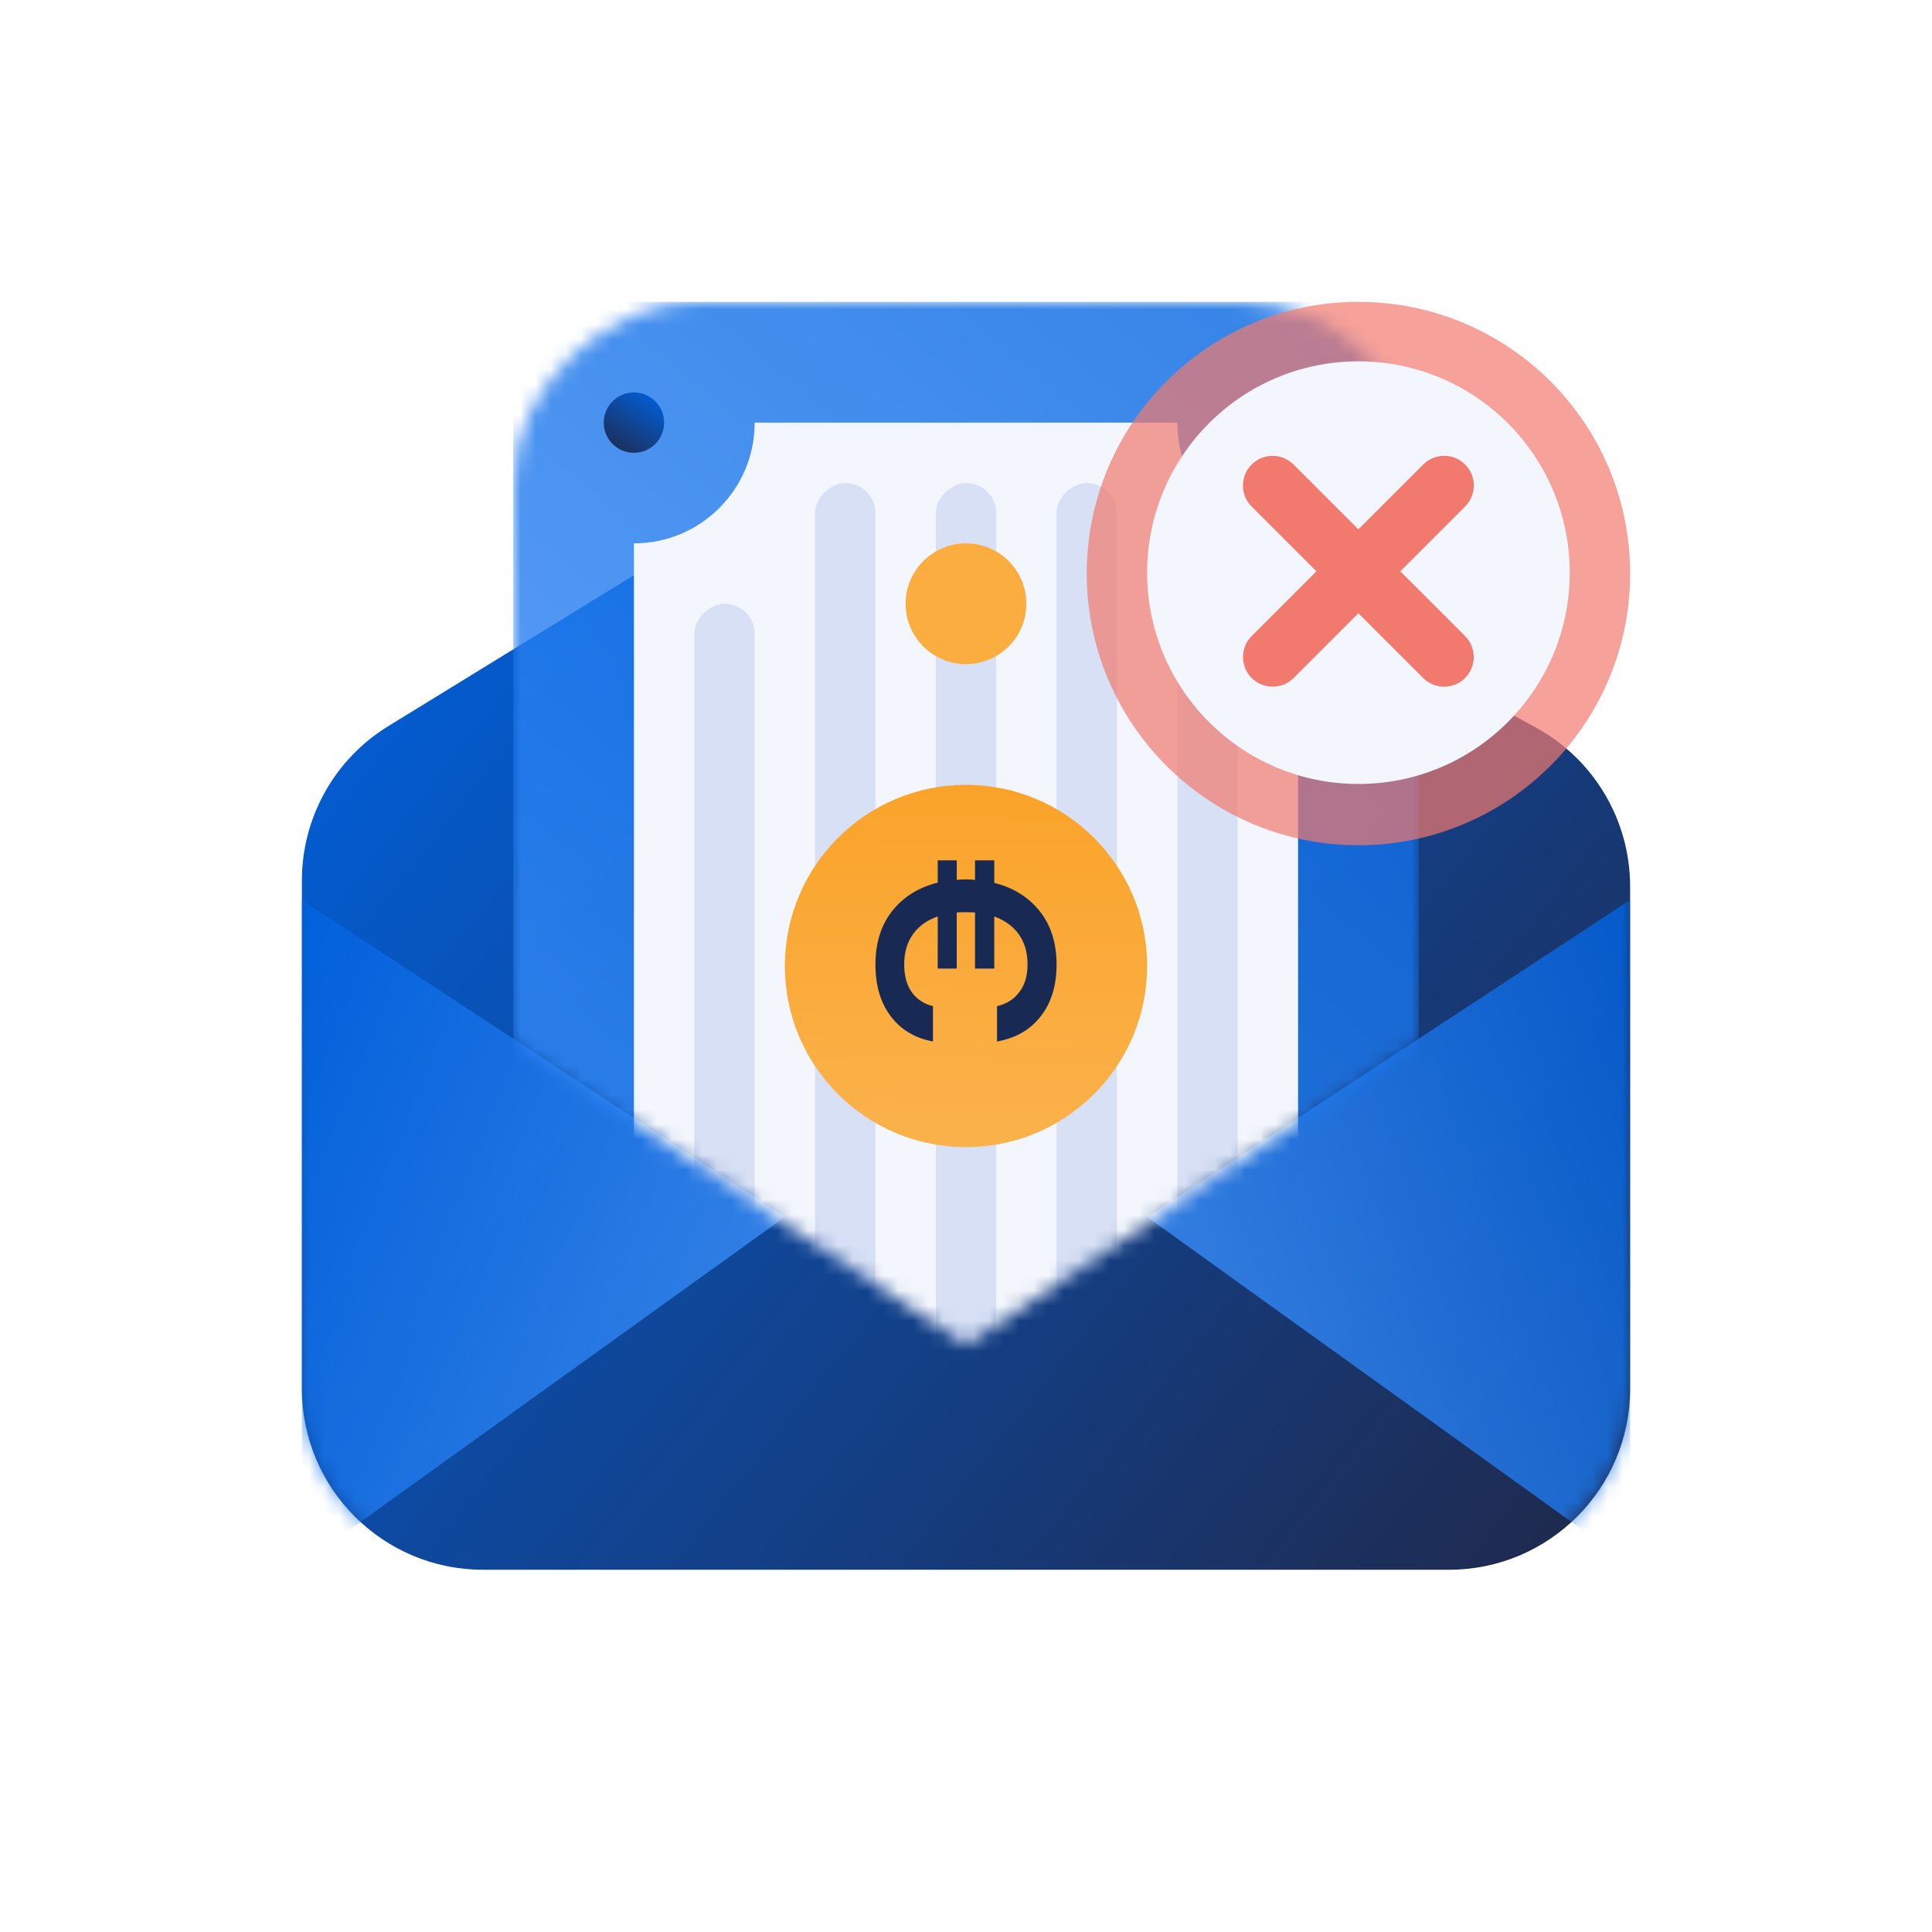 <svg width="128" height="128" viewBox="0 0 128 128" fill="none" xmlns="http://www.w3.org/2000/svg">
<path fill-rule="evenodd" clip-rule="evenodd" d="M20 65.626V64V58.337C20 54.167 22.165 50.296 25.718 48.113L55.56 29.776C59.233 27.519 63.833 27.406 67.612 29.478L101.77 48.21C105.612 50.317 108 54.35 108 58.731V64V65.626V92C108 98.627 102.627 104 96 104H32C25.373 104 20 98.627 20 92V65.626Z" fill="url(#paint0_linear_892_981)"/>
<mask id="mask0_892_981" style="mask-type:alpha" maskUnits="userSpaceOnUse" x="20" y="28" width="88" height="76">
<path fill-rule="evenodd" clip-rule="evenodd" d="M20 65.626V64V58.337C20 54.167 22.165 50.296 25.718 48.113L55.56 29.776C59.233 27.519 63.833 27.406 67.612 29.478L101.77 48.21C105.612 50.317 108 54.35 108 58.731V64V65.626V92C108 98.627 102.627 104 96 104H32C25.373 104 20 98.627 20 92V65.626Z" fill="#D7E0F4"/>
</mask>
<g mask="url(#mask0_892_981)">
<path d="M52 80.626L20 59.626V103.626L52 80.626Z" fill="url(#paint1_linear_892_981)" fill-opacity="0.8"/>
<path d="M76 80.626L108 59.626V103.626L76 80.626Z" fill="url(#paint2_linear_892_981)" fill-opacity="0.8"/>
</g>
<mask id="mask1_892_981" style="mask-type:alpha" maskUnits="userSpaceOnUse" x="20" y="12" width="88" height="78">
<path d="M64 89.126L20 59.626V12H108V59.626L64 89.126Z" fill="#A4A4A4"/>
</mask>
<g mask="url(#mask1_892_981)">
<mask id="mask2_892_981" style="mask-type:alpha" maskUnits="userSpaceOnUse" x="34" y="20" width="60" height="88">
<rect x="94" y="20" width="88" height="60" rx="12" transform="rotate(90 94 20)" fill="#D9D9D9"/>
</mask>
<g mask="url(#mask2_892_981)">
<g filter="url(#filter0_b_892_981)">
<rect x="94" y="20" width="88" height="60" transform="rotate(90 94 20)" fill="url(#paint3_linear_892_981)" fill-opacity="0.8"/>
</g>
<path fill-rule="evenodd" clip-rule="evenodd" d="M78 28C78 32.418 81.582 36 86 36L86 92C81.582 92 78 95.582 78 100L50 100C50 95.582 46.418 92 42 92L42 36C46.418 36 50 32.418 50 28L78 28Z" fill="#F3F6FC"/>
<rect x="66" y="32" width="64" height="4" rx="2" transform="rotate(90 66 32)" fill="#D7E0F4"/>
<rect x="74" y="32" width="64" height="4" rx="2" transform="rotate(90 74 32)" fill="#D7E0F4"/>
<rect x="82" y="40" width="48" height="4" rx="2" transform="rotate(90 82 40)" fill="#D7E0F4"/>
<rect x="58" y="32" width="64" height="4" rx="2" transform="rotate(90 58 32)" fill="#D7E0F4"/>
<rect x="50" y="40" width="48" height="4" rx="2" transform="rotate(90 50 40)" fill="#D7E0F4"/>
<circle cx="64" cy="64" r="12" transform="rotate(90 64 64)" fill="url(#paint4_linear_892_981)"/>
<circle cx="64" cy="40" r="4" transform="rotate(90 64 40)" fill="#FBAD40"/>
<circle cx="42" cy="28" r="2" transform="rotate(90 42 28)" fill="url(#paint5_linear_892_981)"/>
<circle cx="86" cy="28" r="2" transform="rotate(90 86 28)" fill="url(#paint6_linear_892_981)"/>
<path d="M62.127 57L63.387 57L63.387 58.295C63.586 58.273 63.785 58.261 63.983 58.261C64.193 58.261 64.398 58.273 64.597 58.295L64.597 57L65.873 57L65.873 58.494C67.121 58.804 68.121 59.423 68.873 60.353C69.624 61.293 70 62.477 70 63.905C70 65.299 69.652 66.439 68.956 67.324C68.271 68.22 67.304 68.779 66.055 69L66.055 66.66C66.685 66.516 67.177 66.206 67.53 65.73C67.895 65.266 68.077 64.651 68.077 63.888C68.077 63.102 67.884 62.438 67.497 61.896C67.111 61.365 66.569 60.972 65.873 60.718L65.873 64.17L64.597 64.17L64.597 60.452C64.398 60.441 64.193 60.436 63.983 60.436C63.773 60.436 63.575 60.441 63.387 60.452L63.387 64.17L62.127 64.17L62.127 60.718C61.42 60.961 60.873 61.354 60.486 61.896C60.099 62.438 59.906 63.102 59.906 63.888C59.906 64.651 60.072 65.266 60.403 65.73C60.746 66.206 61.215 66.516 61.812 66.66L61.812 69C60.619 68.779 59.685 68.22 59.011 67.324C58.337 66.439 58 65.299 58 63.905C58 62.477 58.37 61.293 59.111 60.353C59.862 59.412 60.867 58.787 62.127 58.477L62.127 57Z" fill="#182A54"/>
</g>
</g>
<g filter="url(#filter1_b_892_981)">
<path d="M90 56C99.941 56 108 47.941 108 38C108 28.059 99.941 20 90 20C80.059 20 72 28.059 72 38C72 47.941 80.059 56 90 56Z" fill="#F2796E" fill-opacity="0.7"/>
</g>
<path d="M90 51.94C97.732 51.94 104 45.671 104 37.94C104 30.207 97.732 23.939 90 23.939C82.268 23.939 76 30.207 76 37.94C76 45.671 82.268 51.94 90 51.94Z" fill="#F3F6FC"/>
<path fill-rule="evenodd" clip-rule="evenodd" d="M89.995 35.071L94.287 30.779C95.056 30.01 96.302 30.008 97.069 30.776C97.837 31.543 97.835 32.789 97.066 33.558L92.774 37.85L97.061 42.137C97.83 42.907 97.832 44.152 97.064 44.92C96.297 45.687 95.051 45.685 94.282 44.916L89.995 40.629L85.71 44.914C84.94 45.684 83.695 45.685 82.927 44.918C82.16 44.15 82.161 42.905 82.931 42.135L87.216 37.85L82.926 33.56C82.156 32.791 82.155 31.545 82.922 30.778C83.689 30.01 84.935 30.012 85.705 30.781L89.995 35.071Z" fill="#F2796E"/>
<defs>
<filter id="filter0_b_892_981" x="30" y="16" width="68" height="96" filterUnits="userSpaceOnUse" color-interpolation-filters="sRGB">
<feFlood flood-opacity="0" result="BackgroundImageFix"/>
<feGaussianBlur in="BackgroundImageFix" stdDeviation="2"/>
<feComposite in2="SourceAlpha" operator="in" result="effect1_backgroundBlur_892_981"/>
<feBlend mode="normal" in="SourceGraphic" in2="effect1_backgroundBlur_892_981" result="shape"/>
</filter>
<filter id="filter1_b_892_981" x="68" y="16" width="44" height="44" filterUnits="userSpaceOnUse" color-interpolation-filters="sRGB">
<feFlood flood-opacity="0" result="BackgroundImageFix"/>
<feGaussianBlur in="BackgroundImageFix" stdDeviation="2"/>
<feComposite in2="SourceAlpha" operator="in" result="effect1_backgroundBlur_892_981"/>
<feBlend mode="normal" in="SourceGraphic" in2="effect1_backgroundBlur_892_981" result="shape"/>
</filter>
<linearGradient id="paint0_linear_892_981" x1="108" y1="104" x2="19.71" y2="33.666" gradientUnits="userSpaceOnUse">
<stop stop-color="#202849"/>
<stop offset="1" stop-color="#0062E0"/>
</linearGradient>
<linearGradient id="paint1_linear_892_981" x1="20" y1="59.626" x2="62.822" y2="77.139" gradientUnits="userSpaceOnUse">
<stop stop-color="#0062E0"/>
<stop offset="1" stop-color="#4798FF"/>
</linearGradient>
<linearGradient id="paint2_linear_892_981" x1="108" y1="59.626" x2="65.178" y2="77.139" gradientUnits="userSpaceOnUse">
<stop stop-color="#0062E0"/>
<stop offset="1" stop-color="#4798FF"/>
</linearGradient>
<linearGradient id="paint3_linear_892_981" x1="94" y1="20" x2="175.81" y2="87.472" gradientUnits="userSpaceOnUse">
<stop stop-color="#0062E0"/>
<stop offset="1" stop-color="#4798FF"/>
</linearGradient>
<linearGradient id="paint4_linear_892_981" x1="52" y1="52.06" x2="76.369" y2="52.441" gradientUnits="userSpaceOnUse">
<stop stop-color="#FAA329"/>
<stop offset="1" stop-color="#FBB24C"/>
</linearGradient>
<linearGradient id="paint5_linear_892_981" x1="44" y1="30" x2="39.547" y2="26.937" gradientUnits="userSpaceOnUse">
<stop stop-color="#202849"/>
<stop offset="1" stop-color="#0062E0"/>
</linearGradient>
<linearGradient id="paint6_linear_892_981" x1="88" y1="30" x2="83.547" y2="26.937" gradientUnits="userSpaceOnUse">
<stop stop-color="#202849"/>
<stop offset="1" stop-color="#0062E0"/>
</linearGradient>
</defs>
</svg>
